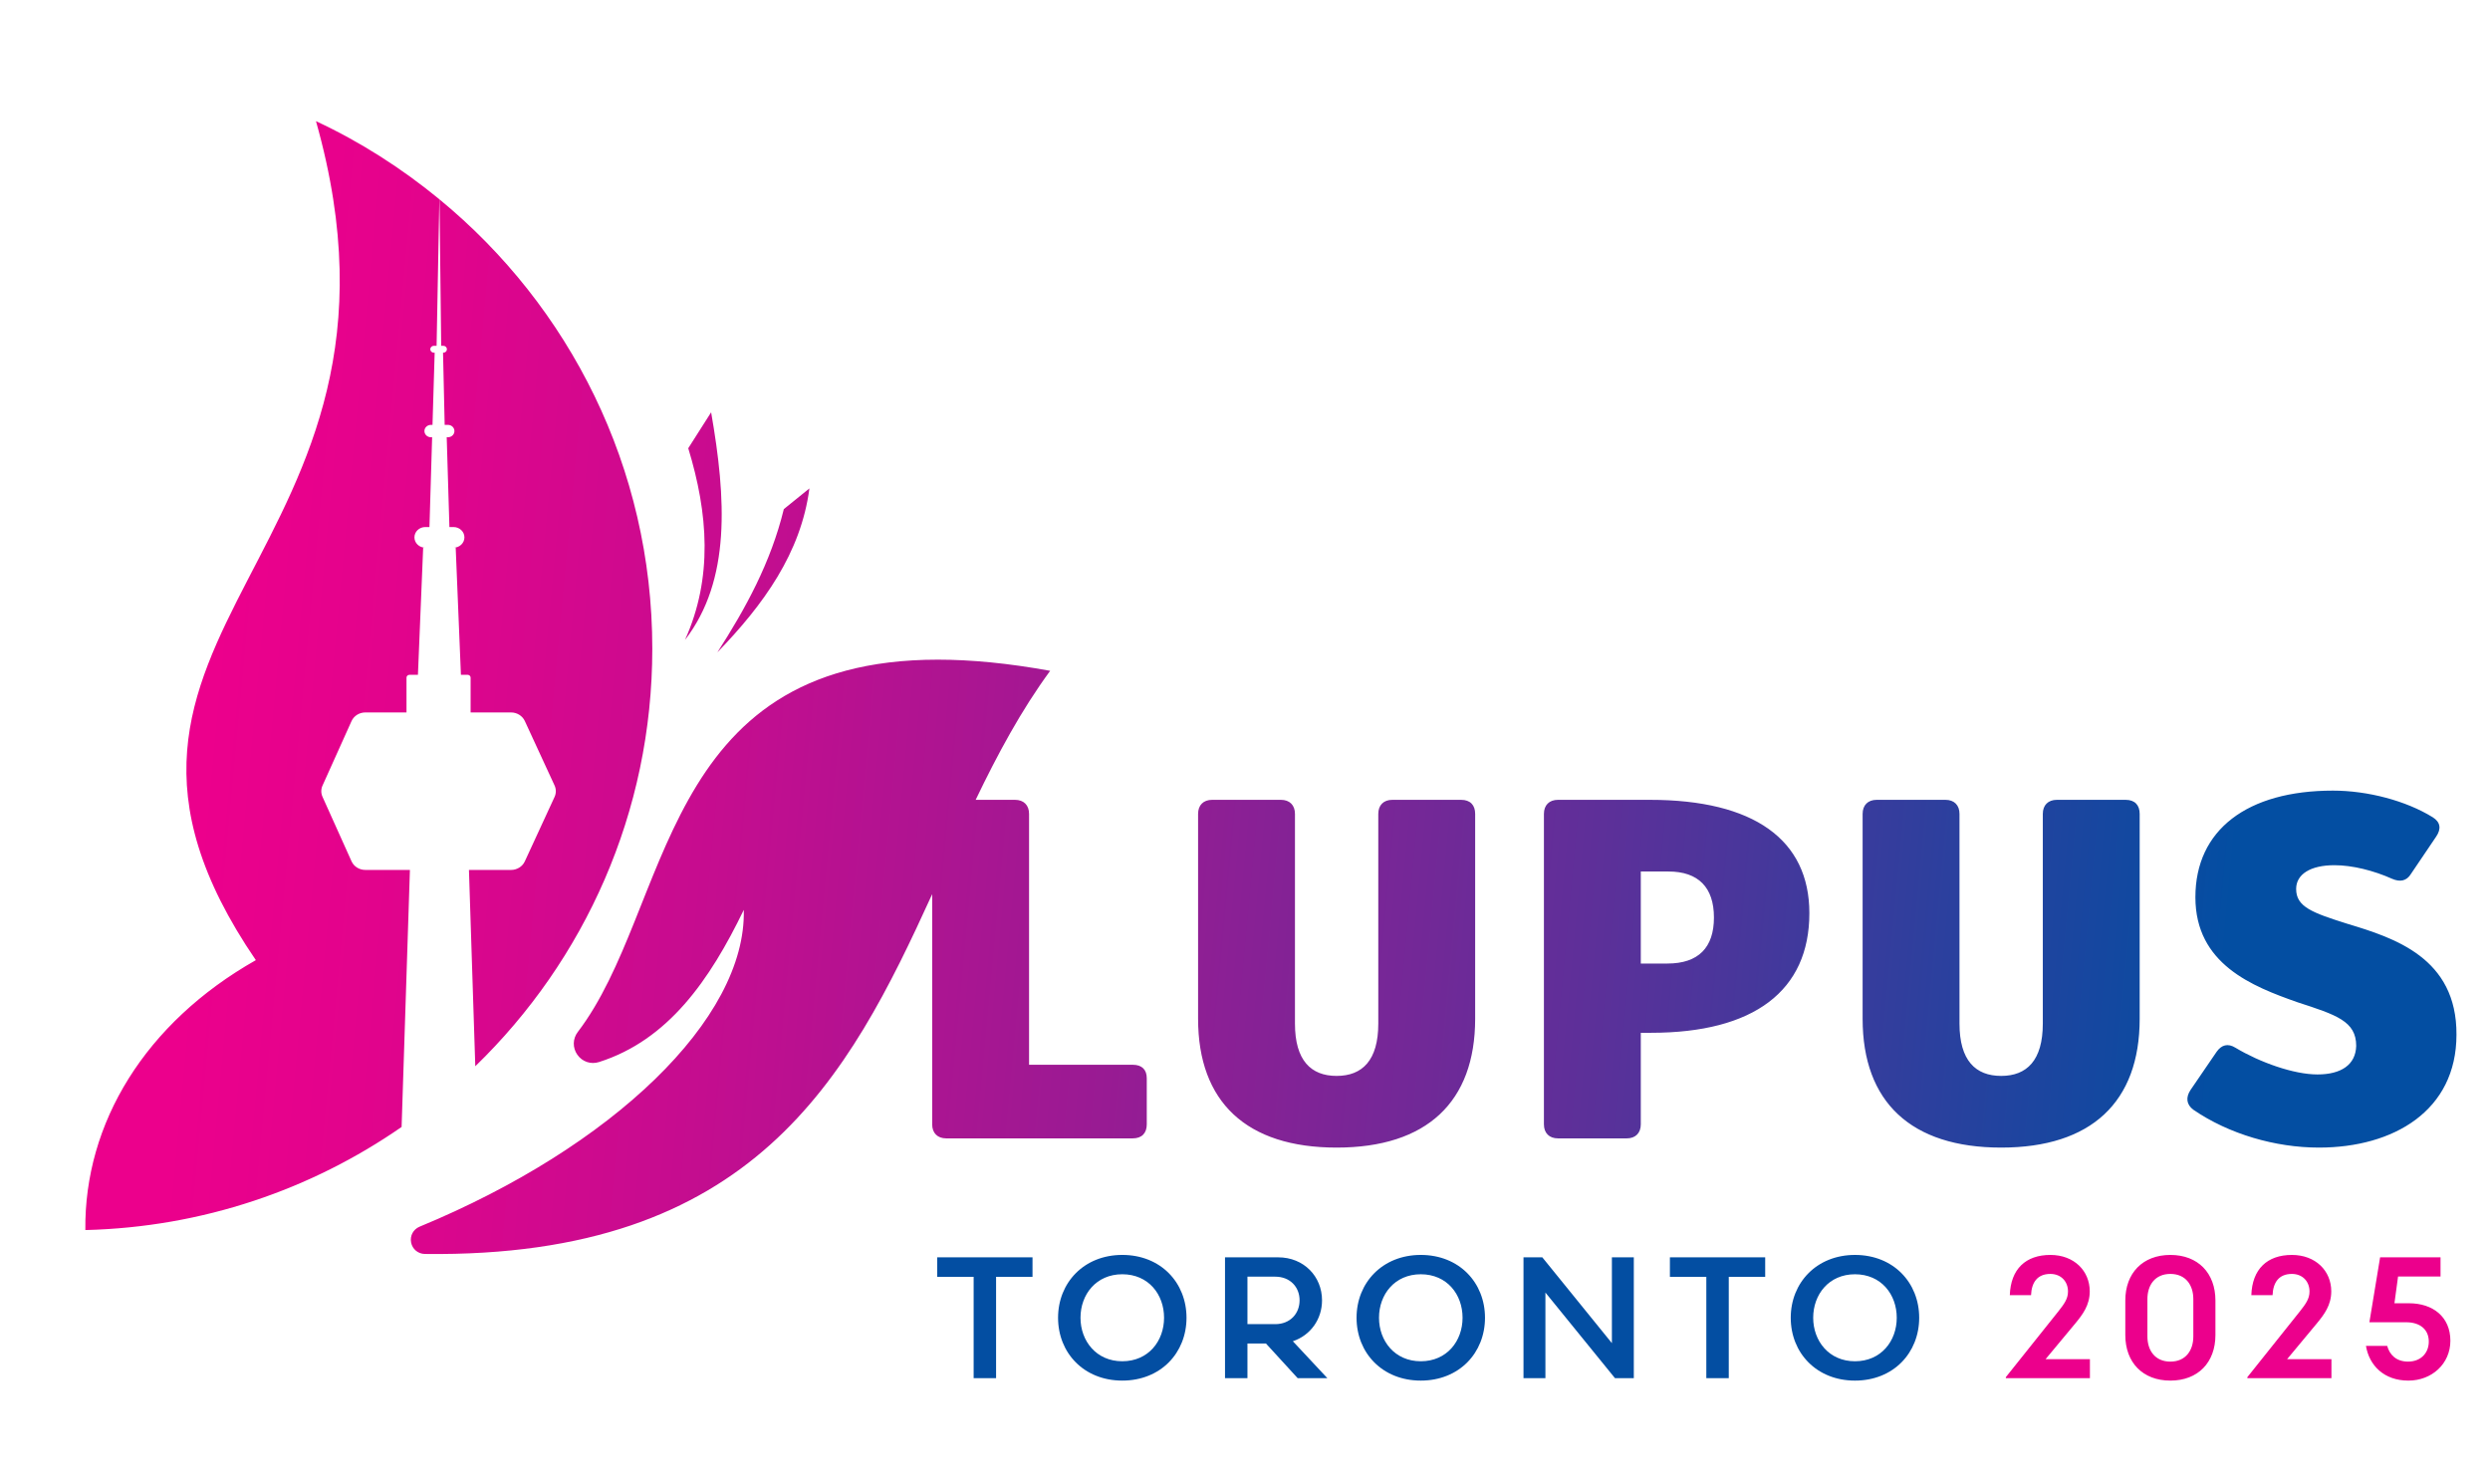 <?xml version="1.0" encoding="UTF-8"?>
<svg xmlns="http://www.w3.org/2000/svg" xmlns:xlink="http://www.w3.org/1999/xlink" id="Layer_2" width="260" height="155" viewBox="0 0 260 155">
  <defs>
    <style>.cls-1{clip-path:url(#clippath-2);}.cls-2{clip-path:url(#clippath-1);}.cls-3{clip-path:url(#clippath);}.cls-4{fill:none;}.cls-5{fill:url(#linear-gradient);}.cls-6{fill:#ec008c;}.cls-7{fill:#034ea2;}</style>
    <clipPath id="clippath">
      <rect class="cls-4" width="260" height="155"></rect>
    </clipPath>
    <clipPath id="clippath-1">
      <rect class="cls-4" x="3.078" y="12.653" width="253.471" height="131.51"></rect>
    </clipPath>
    <clipPath id="clippath-2">
      <path class="cls-4" d="m145.384,83.519c-.911,0-1.466.555-1.466,1.466v21.899c0,3.844-1.67,5.463-4.351,5.463s-4.35-1.619-4.35-5.463v-21.899c0-.911-.556-1.466-1.466-1.466h-7.182c-.91,0-1.467.555-1.467,1.466v21.394c0,8.699,5.059,13.453,14.465,13.453s14.466-4.754,14.466-13.453v-21.394c0-.911-.506-1.466-1.468-1.466h-7.181Zm25.944,7.484h2.884c3.136,0,4.754,1.669,4.754,4.805s-1.618,4.805-4.855,4.805h-2.783v-9.61Zm-8.647-7.484c-.911,0-1.468.555-1.468,1.466v32.42c0,.909.557,1.465,1.468,1.465h7.182c.91,0,1.465-.556,1.465-1.465v-9.56h1.063c10.772,0,16.539-4.399,16.539-12.491,0-7.688-5.817-11.835-16.64-11.835h-9.609Zm52.092,0c-.91,0-1.467.555-1.467,1.466v21.899c0,3.844-1.668,5.463-4.348,5.463-2.682,0-4.352-1.619-4.352-5.463v-21.899c0-.911-.555-1.466-1.465-1.466h-7.182c-.911,0-1.468.555-1.468,1.466v21.394c0,8.699,5.058,13.453,14.467,13.453s14.463-4.754,14.463-13.453v-21.394c0-.911-.504-1.466-1.465-1.466h-7.183Zm14.465,10.165c0,6.979,5.916,9.305,10.672,10.975,4.044,1.316,6.119,1.973,6.119,4.552-.051,1.972-1.568,2.983-4.046,2.983s-6.018-1.264-8.547-2.781c-.811-.506-1.467-.304-1.974.405l-2.73,3.995c-.506.759-.455,1.517.304,2.074,3.693,2.528,8.547,3.945,13.099,3.945,7.789,0,14.364-3.844,14.364-11.786.05-8.04-6.524-10.115-11.381-11.58-3.691-1.164-5.36-1.771-5.36-3.641,0-1.518,1.467-2.48,3.996-2.48,1.87,0,4.096.557,6.018,1.417.809.354,1.517.253,1.973-.506l2.63-3.893c.555-.81.454-1.518-.355-2.024-2.781-1.72-6.777-2.782-10.419-2.782-8.953,0-14.363,4.097-14.363,11.127m-168.904,14.072c-.543.711-.562,1.654-.046,2.384.516.731,1.407,1.031,2.26.76,7.211-2.295,11.565-8.541,15.117-15.892.27,11.399-13.755,24.774-33.853,33.083-.657.273-1.024.952-.886,1.65.135.696.725,1.189,1.434,1.198,34.302.425,44.196-18.312,52.976-37.571v24.037c0,.909.557,1.465,1.467,1.465h19.472c.962,0,1.468-.556,1.468-1.465v-4.806c0-.91-.506-1.416-1.468-1.416h-10.823v-26.198c0-.911-.557-1.466-1.466-1.466h-4.109c2.287-4.76,4.755-9.351,7.779-13.472-4.385-.798-8.271-1.165-11.728-1.165-29.129-.001-27.801,26.039-37.594,38.874m21.51-54.593c-1.359,5.576-3.985,10.366-6.937,14.954,4.828-4.985,8.727-10.383,9.61-17.115-.891.721-1.782,1.441-2.673,2.161m-9.978-6.357c2.077,6.804,2.589,13.514-.341,20.016,4.82-6.246,4.295-14.784,2.73-23.768-.797,1.251-1.592,2.502-2.389,3.752m-25.798-10.697h.222c.208,0,.377.162.377.36s-.169.359-.377.359h-.029l.171,7.538h.341c.374,0,.678.289.678.645,0,.358-.304.647-.678.647h-.128l.282,9.377h.437c.624,0,1.13.483,1.13,1.077,0,.596-.506,1.077-1.13,1.077h.219l.546,13.275h.702c.172,0,.31.132.31.296v3.634h4.221c.623,0,1.187.35,1.437.891l3.107,6.732c.177.383.177.818,0,1.2l-3.107,6.732c-.25.542-.814.89-1.437.89h-4.395l.662,20.499c11.391-11.04,18.483-26.488,18.483-43.604,0-18.914-8.669-35.778-22.223-46.916l.179,15.291Zm-19.353,64.15c-11.552,6.548-17.927,17.015-17.803,28.185,12.254-.302,23.605-4.238,33.023-10.766l.868-26.839h-4.656c-.627,0-1.194-.353-1.441-.903l-3.029-6.731c-.17-.375-.17-.801,0-1.175l3.029-6.732c.247-.549.814-.904,1.441-.904h4.299v-3.634c0-.164.139-.296.311-.296h.883l.546-13.275h.22c-.626,0-1.132-.481-1.132-1.077,0-.594.506-1.077,1.132-1.077h.436l.28-9.377h-.125c-.375,0-.679-.289-.679-.647,0-.356.304-.645.679-.645h.164l.226-7.538h-.082c-.209,0-.377-.161-.377-.359s.168-.36.377-.36h.283l.288-15.302c-3.921-3.221-8.23-5.987-12.882-8.153,12.909,45.672-29.916,53.004-6.279,87.605"></path>
    </clipPath>
    <linearGradient id="linear-gradient" x1="323.754" y1="460.345" x2="324.754" y2="460.345" gradientTransform="translate(-98204.115 -69192.773) rotate(90) scale(213.609 -213.609)" gradientUnits="userSpaceOnUse">
      <stop offset="0" stop-color="#ec008c"></stop>
      <stop offset="0" stop-color="#ec008c"></stop>
      <stop offset=".091" stop-color="#e2038c"></stop>
      <stop offset=".246" stop-color="#c70c8f"></stop>
      <stop offset=".446" stop-color="#9b1a93"></stop>
      <stop offset=".682" stop-color="#5f2f99"></stop>
      <stop offset=".947" stop-color="#1348a0"></stop>
      <stop offset="1" stop-color="#034ea2"></stop>
    </linearGradient>
  </defs>
  <g id="Layer_1-2">
    <g class="cls-3">
      <g class="cls-2">
        <path class="cls-6" d="m247.048,140.54c.342,2.037,1.875,3.623,4.434,3.623,2.434,0,4.381-1.748,4.381-4.164,0-2.488-1.821-3.912-4.327-3.912h-1.514l.379-2.794h4.434v-2.001h-6.309l-1.118,6.778h3.822c1.514,0,2.379.793,2.379,2.019,0,1.19-.829,2.091-2.163,2.091-1.244,0-1.929-.721-2.181-1.64h-2.217Zm-9.752-5.3c.054-1.316.649-2.217,2.019-2.217,1.118,0,1.839.793,1.839,1.838,0,.776-.415,1.316-.991,2.055l-5.499,6.887v.108h8.779v-1.983h-4.632l3.118-3.75c.757-.919,1.496-1.892,1.496-3.335,0-2.145-1.64-3.803-4.11-3.803-2.577,0-4.146,1.478-4.236,4.2h2.217Zm-13.069,4.308v-3.893c0-1.461.793-2.632,2.398-2.632,1.604,0,2.397,1.171,2.397,2.632v3.893c0,1.461-.793,2.632-2.397,2.632-1.605,0-2.398-1.171-2.398-2.632m2.398,4.615c2.884,0,4.705-1.893,4.705-4.759v-3.605c0-2.866-1.821-4.759-4.705-4.759s-4.705,1.893-4.705,4.759v3.605c0,2.866,1.82,4.759,4.705,4.759m-14.548-8.923c.054-1.316.649-2.217,2.019-2.217,1.118,0,1.839.793,1.839,1.838,0,.776-.415,1.316-.992,2.055l-5.498,6.887v.108h8.779v-1.983h-4.633l3.119-3.75c.757-.919,1.496-1.892,1.496-3.335,0-2.145-1.64-3.803-4.11-3.803-2.578,0-4.146,1.478-4.236,4.2h2.217Z"></path>
        <path class="cls-7" d="m193.691,133.059c2.74,0,4.363,2.109,4.363,4.542,0,2.416-1.623,4.543-4.363,4.543-2.722,0-4.362-2.127-4.362-4.543,0-2.433,1.64-4.542,4.362-4.542m-6.706,4.542c0,3.678,2.704,6.562,6.706,6.562,4.02,0,6.706-2.902,6.706-6.562s-2.686-6.561-6.706-6.561c-4.002,0-6.706,2.902-6.706,6.561m-2.668-6.309h-9.95v2.037h3.803v10.582h2.344v-10.582h3.803v-2.037Zm-25.237,12.619h2.289v-8.942l7.265,8.942h1.965v-12.619h-2.289v8.959l-7.265-8.959h-1.965v12.619Zm-10.726-10.852c2.74,0,4.363,2.109,4.363,4.542,0,2.416-1.623,4.543-4.363,4.543-2.722,0-4.362-2.127-4.362-4.543,0-2.433,1.64-4.542,4.362-4.542m-6.706,4.542c0,3.678,2.704,6.562,6.706,6.562,4.02,0,6.706-2.902,6.706-6.562s-2.686-6.561-6.706-6.561c-4.002,0-6.706,2.902-6.706,6.561m-11.393.667v-4.957h2.903c1.55,0,2.541,1.082,2.541,2.47s-.991,2.487-2.541,2.487h-2.903Zm5.246,5.643h3.101l-3.606-3.858c1.839-.613,3.047-2.289,3.047-4.272,0-2.488-1.893-4.489-4.579-4.489h-5.552v12.619h2.343v-3.624h1.929l3.317,3.624Zm-18.315-10.852c2.74,0,4.362,2.109,4.362,4.542,0,2.416-1.622,4.543-4.362,4.543-2.722,0-4.363-2.127-4.363-4.543,0-2.433,1.641-4.542,4.363-4.542m-6.706,4.542c0,3.678,2.704,6.562,6.706,6.562,4.02,0,6.706-2.902,6.706-6.562s-2.686-6.561-6.706-6.561c-4.002,0-6.706,2.902-6.706,6.561m-2.668-6.309h-9.951v2.037h3.804v10.582h2.343v-10.582h3.804v-2.037Z"></path>
      </g>
      <g class="cls-1">
        <rect class="cls-5" x="59.006" y="-59.667" width="141.616" height="263.353" transform="translate(46.121 194.616) rotate(-84.7)"></rect>
      </g>
    </g>
  </g>
</svg>
